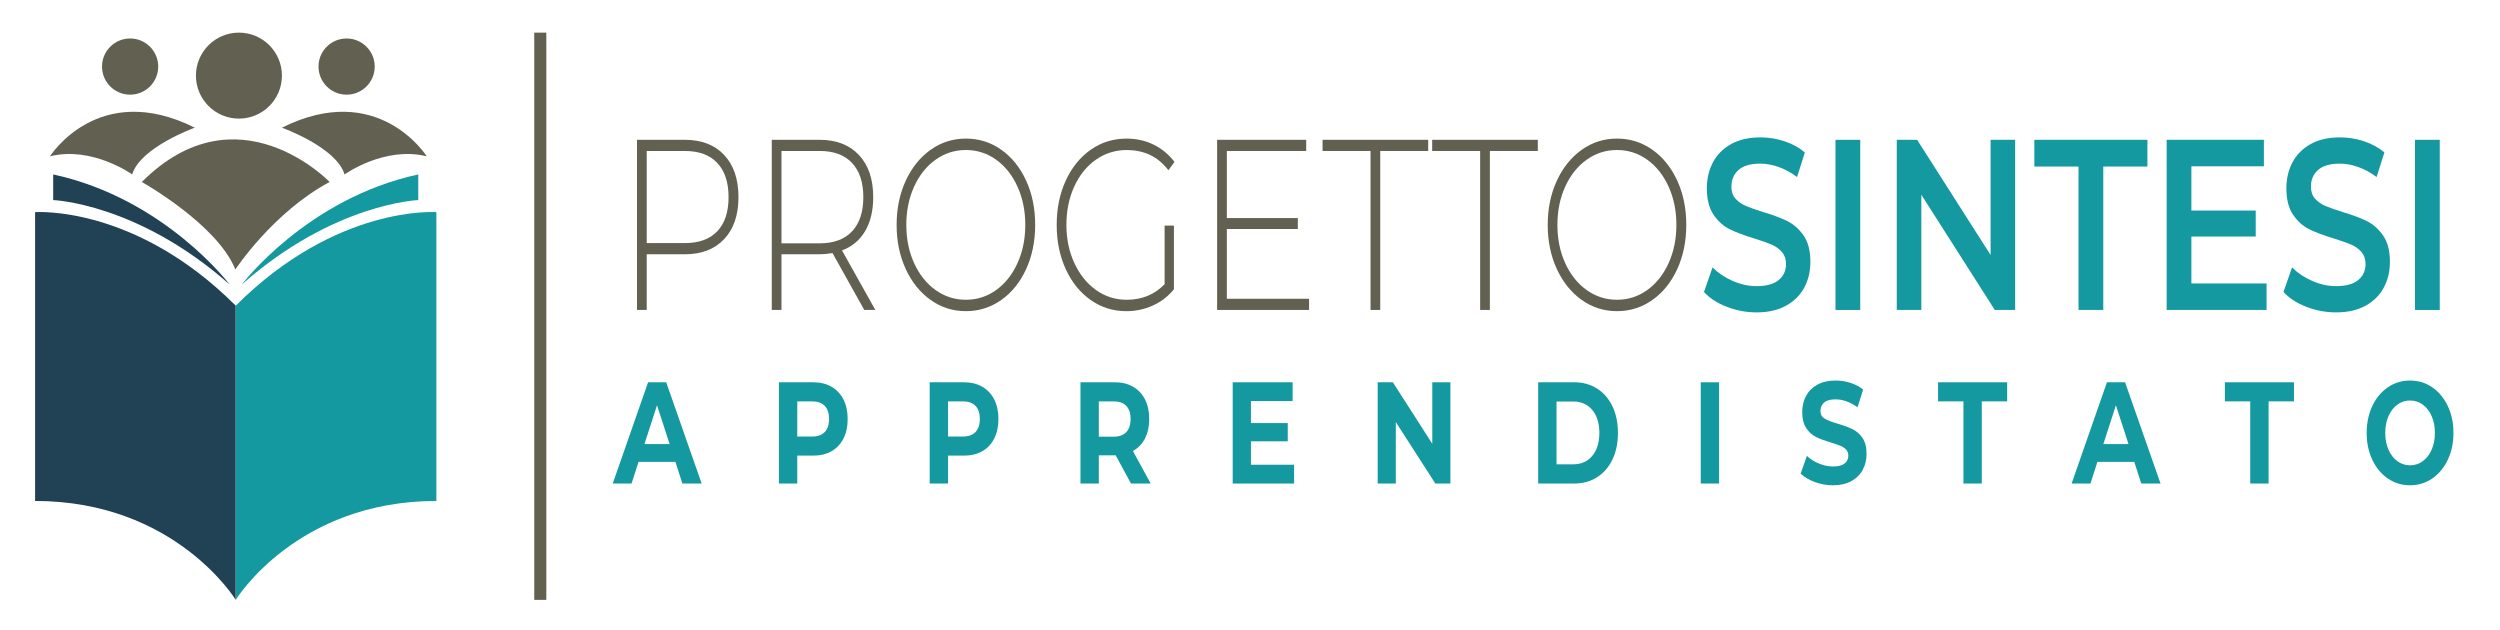<?xml version="1.0" encoding="iso-8859-1"?>
<!-- Generator: Adobe Illustrator 16.0.4, SVG Export Plug-In . SVG Version: 6.00 Build 0)  -->
<!DOCTYPE svg PUBLIC "-//W3C//DTD SVG 1.1//EN" "http://www.w3.org/Graphics/SVG/1.1/DTD/svg11.dtd">
<svg version="1.1" id="Livello_1" xmlns="http://www.w3.org/2000/svg" xmlns:xlink="http://www.w3.org/1999/xlink" x="0px" y="0px"
	 width="303.077px" height="76.41px" viewBox="0 0 303.077 76.41" style="enable-background:new 0 0 303.077 76.41;"
	 xml:space="preserve">
<g>
	<g>
		<g>
			<path style="fill:#214154;" d="M4.253,25.719c0,0,12.071-0.914,24.324,11.34v35.664c0,0-7.315-11.99-24.324-11.99V25.719z"/>
			<path style="fill:#1499A1;" d="M52.902,25.719c0,0-12.071-0.914-24.324,11.34v35.664c0,0,7.315-11.99,24.324-11.99V25.719z"/>
			<path style="fill:#214154;" d="M6.448,21.147v3.109c0,0,10.242,0.365,21.398,10.242C27.846,34.499,19.981,24.073,6.448,21.147"/>
			<path style="fill:#1499A1;" d="M50.707,21.147v3.109c0,0-10.242,0.365-21.398,10.242C29.309,34.499,37.173,24.073,50.707,21.147"
				/>
			<path style="fill:#626051;" d="M17.192,22.061c0,0,9.144,5.121,11.339,10.609c0,0,4.572-6.951,11.431-10.609
				C39.962,22.061,28.805,10.448,17.192,22.061"/>
			<path style="fill:#626051;" d="M16.026,21.147c0,0-4.847-3.475-9.968-2.195c0,0,5.853-9.326,17.558-3.473
				C23.616,15.479,16.997,17.856,16.026,21.147"/>
			<path style="fill:#626051;" d="M34.178,9.168c0,2.879-2.334,5.211-5.212,5.211c-2.879,0-5.213-2.332-5.213-5.211
				s2.334-5.213,5.213-5.213C31.844,3.956,34.178,6.29,34.178,9.168"/>
			<path style="fill:#626051;" d="M19.181,8.071c0,1.881-1.525,3.406-3.406,3.406c-1.882,0-3.407-1.525-3.407-3.406
				s1.525-3.406,3.407-3.406C17.656,4.665,19.181,6.19,19.181,8.071"/>
			<path style="fill:#626051;" d="M41.768,21.147c0,0,4.846-3.475,9.968-2.195c0,0-5.853-9.326-17.558-3.473
				C34.178,15.479,40.798,17.856,41.768,21.147"/>
			<path style="fill:#626051;" d="M38.613,8.071c0,1.881,1.525,3.406,3.406,3.406c1.882,0,3.407-1.525,3.407-3.406
				s-1.525-3.406-3.407-3.406C40.138,4.665,38.613,6.19,38.613,8.071"/>
		</g>
		
			<line style="fill:none;stroke:#626051;stroke-width:1.462;stroke-miterlimit:10;" x1="65.499" y1="3.956" x2="65.499" y2="72.723"/>
		<g>
			<path style="fill:#626051;" d="M86.963,28.028c0.908-0.963,1.361-2.338,1.361-4.125s-0.453-3.168-1.361-4.141
				c-0.907-0.973-2.222-1.459-3.945-1.459h-4.615v11.168h4.615C84.742,29.471,86.057,28.991,86.963,28.028 M87.793,18.79
				c1.155,1.229,1.732,2.934,1.732,5.113c0,2.16-0.577,3.855-1.732,5.084c-1.153,1.227-2.744,1.84-4.775,1.84h-4.615v6.748h-1.178
				V16.948h5.793C85.05,16.948,86.641,17.563,87.793,18.79"/>
			<path style="fill:#626051;" d="M99.354,29.5c1.723,0,3.038-0.486,3.945-1.457c0.908-0.973,1.363-2.354,1.363-4.141
				s-0.455-3.168-1.363-4.141c-0.907-0.973-2.222-1.459-3.945-1.459h-4.615V29.5H99.354z M104.776,37.575l-3.852-6.895
				c-0.571,0.098-1.092,0.146-1.57,0.146h-4.615v6.748h-1.176V16.948h5.791c2.031,0,3.624,0.615,4.777,1.842
				c1.153,1.229,1.73,2.934,1.73,5.113c0,1.629-0.327,3-0.98,4.111c-0.655,1.109-1.589,1.891-2.803,2.342l4.038,7.219H104.776z"/>
			<path style="fill:#626051;" d="M120.766,35.161c1.092-0.787,1.954-1.873,2.584-3.258s0.946-2.932,0.946-4.641
				s-0.316-3.256-0.946-4.641c-0.63-1.387-1.492-2.473-2.584-3.258c-1.093-0.783-2.315-1.178-3.67-1.178
				c-1.353,0-2.58,0.395-3.678,1.178c-1.1,0.785-1.966,1.871-2.596,3.258c-0.632,1.385-0.948,2.932-0.948,4.641
				s0.316,3.256,0.948,4.641c0.63,1.385,1.496,2.471,2.596,3.258c1.098,0.785,2.325,1.178,3.678,1.178
				C118.451,36.338,119.673,35.946,120.766,35.161 M112.805,36.352c-1.277-0.912-2.28-2.166-3.011-3.758
				c-0.73-1.59-1.096-3.367-1.096-5.332s0.366-3.742,1.096-5.334c0.731-1.592,1.734-2.844,3.011-3.758
				c1.277-0.912,2.708-1.369,4.291-1.369c1.586,0,3.015,0.451,4.292,1.354c1.277,0.904,2.282,2.152,3.012,3.742
				c0.731,1.592,1.096,3.381,1.096,5.365s-0.365,3.771-1.096,5.363c-0.73,1.592-1.735,2.838-3.012,3.74
				c-1.277,0.904-2.706,1.357-4.292,1.357C115.513,37.723,114.082,37.266,112.805,36.352"/>
			<path style="fill:#626051;" d="M141.186,27.35h1.13v7.721c-0.708,0.865-1.564,1.523-2.572,1.975
				c-1.007,0.451-2.073,0.678-3.196,0.678c-1.6,0-3.041-0.451-4.325-1.355c-1.285-0.902-2.293-2.15-3.024-3.744
				c-0.731-1.59-1.095-3.379-1.095-5.361c0-1.984,0.364-3.771,1.095-5.363s1.739-2.84,3.024-3.744
				c1.284-0.902,2.734-1.354,4.348-1.354c1.186,0,2.272,0.24,3.266,0.723c0.991,0.48,1.842,1.182,2.55,2.105l-0.739,1.002
				c-0.677-0.863-1.434-1.488-2.274-1.871c-0.837-0.383-1.764-0.574-2.78-0.574c-1.384,0-2.634,0.393-3.749,1.178
				c-1.115,0.787-1.989,1.873-2.619,3.256c-0.629,1.387-0.945,2.934-0.945,4.643c0,1.689,0.319,3.227,0.957,4.611
				c0.637,1.385,1.511,2.475,2.618,3.271c1.108,0.795,2.354,1.193,3.738,1.193c1.846,0,3.376-0.629,4.592-1.887V27.35z"/>
		</g>
		<polygon style="fill:#626051;" points="158.697,36.219 158.697,37.575 147.553,37.575 147.553,16.948 158.352,16.948 
			158.352,18.303 148.731,18.303 148.731,26.436 157.336,26.436 157.336,27.762 148.731,27.762 148.731,36.219 		"/>
		<polygon style="fill:#626051;" points="166.151,18.303 160.335,18.303 160.335,16.948 173.141,16.948 173.141,18.303 
			167.328,18.303 167.328,37.575 166.151,37.575 		"/>
		<polygon style="fill:#626051;" points="179.44,18.303 173.625,18.303 173.625,16.948 186.43,16.948 186.43,18.303 180.617,18.303 
			180.617,37.575 179.44,37.575 		"/>
		<g>
			<path style="fill:#626051;" d="M199.698,35.161c1.093-0.787,1.955-1.873,2.585-3.258s0.946-2.932,0.946-4.641
				s-0.316-3.256-0.946-4.641c-0.63-1.387-1.492-2.473-2.585-3.258c-1.092-0.783-2.313-1.178-3.669-1.178
				c-1.353,0-2.58,0.395-3.678,1.178c-1.101,0.785-1.966,1.871-2.597,3.258c-0.632,1.385-0.947,2.932-0.947,4.641
				s0.315,3.256,0.947,4.641c0.631,1.385,1.496,2.471,2.597,3.258c1.098,0.785,2.325,1.178,3.678,1.178
				C197.384,36.338,198.606,35.946,199.698,35.161 M191.738,36.352c-1.277-0.912-2.28-2.166-3.011-3.758
				c-0.73-1.59-1.097-3.367-1.097-5.332s0.366-3.742,1.097-5.334s1.733-2.844,3.011-3.758c1.277-0.912,2.708-1.369,4.291-1.369
				c1.586,0,3.015,0.451,4.292,1.354c1.277,0.904,2.281,2.152,3.012,3.742c0.731,1.592,1.097,3.381,1.097,5.365
				s-0.365,3.771-1.097,5.363c-0.73,1.592-1.734,2.838-3.012,3.74c-1.277,0.904-2.706,1.357-4.292,1.357
				C194.446,37.723,193.015,37.266,191.738,36.352"/>
			<path style="fill:#1499A1;" d="M209.332,37.192c-1.161-0.451-2.08-1.051-2.758-1.797l1.039-2.977
				c0.661,0.668,1.473,1.213,2.434,1.635s1.926,0.635,2.897,0.635c1.199,0,2.095-0.246,2.687-0.736
				c0.592-0.492,0.89-1.139,0.89-1.945c0-0.59-0.166-1.076-0.497-1.459s-0.75-0.682-1.256-0.898
				c-0.509-0.217-1.201-0.461-2.078-0.736c-1.23-0.373-2.228-0.746-2.988-1.121c-0.761-0.373-1.416-0.957-1.96-1.752
				c-0.546-0.797-0.82-1.871-0.82-3.227c0-1.141,0.243-2.178,0.728-3.109s1.216-1.676,2.191-2.227
				c0.977-0.549,2.173-0.824,3.587-0.824c0.984,0,1.955,0.156,2.908,0.471c0.954,0.316,1.778,0.768,2.468,1.357l-0.944,2.977
				c-0.708-0.531-1.447-0.934-2.216-1.209s-1.515-0.412-2.238-0.412c-1.184,0-2.064,0.254-2.642,0.766
				c-0.576,0.512-0.865,1.189-0.865,2.033c0,0.59,0.166,1.07,0.497,1.443c0.331,0.375,0.75,0.668,1.258,0.885
				c0.506,0.217,1.199,0.461,2.076,0.736c1.198,0.354,2.185,0.723,2.952,1.105c0.77,0.383,1.427,0.969,1.973,1.752
				c0.546,0.787,0.819,1.848,0.819,3.184c0,1.141-0.241,2.172-0.727,3.094c-0.485,0.924-1.22,1.662-2.204,2.211
				c-0.982,0.549-2.184,0.824-3.598,0.824C211.697,37.87,210.493,37.643,209.332,37.192"/>
		</g>
		<rect x="222.518" y="16.95" style="fill:#1499A1;" width="2.999" height="20.627"/>
		<polygon style="fill:#1499A1;" points="244.298,16.948 244.298,37.575 241.83,37.575 232.924,23.608 232.924,37.575 
			229.947,37.575 229.947,16.948 232.415,16.948 241.322,30.915 241.322,16.948 		"/>
		<polygon style="fill:#1499A1;" points="251.981,20.19 246.627,20.19 246.627,16.948 260.333,16.948 260.333,20.19 254.982,20.19 
			254.982,37.575 251.981,37.575 		"/>
		<polygon style="fill:#1499A1;" points="274.777,34.364 274.777,37.575 262.665,37.575 262.665,16.948 274.453,16.948 
			274.453,20.161 265.663,20.161 265.663,25.524 273.462,25.524 273.462,28.676 265.663,28.676 265.663,34.364 		"/>
		<g>
			<path style="fill:#1499A1;" d="M279.588,37.192c-1.161-0.451-2.08-1.051-2.759-1.797l1.04-2.977
				c0.66,0.668,1.473,1.213,2.435,1.635c0.961,0.422,1.925,0.635,2.896,0.635c1.199,0,2.096-0.246,2.688-0.736
				c0.592-0.492,0.889-1.139,0.889-1.945c0-0.59-0.166-1.076-0.497-1.459s-0.75-0.682-1.256-0.898
				c-0.508-0.217-1.201-0.461-2.078-0.736c-1.229-0.373-2.227-0.746-2.988-1.121c-0.761-0.373-1.416-0.957-1.96-1.752
				c-0.546-0.797-0.819-1.871-0.819-3.227c0-1.141,0.243-2.178,0.727-3.109c0.485-0.932,1.216-1.676,2.192-2.227
				c0.976-0.549,2.173-0.824,3.587-0.824c0.983,0,1.955,0.156,2.908,0.471c0.954,0.316,1.777,0.768,2.468,1.357l-0.945,2.977
				c-0.708-0.531-1.447-0.934-2.215-1.209c-0.769-0.275-1.515-0.412-2.239-0.412c-1.183,0-2.063,0.254-2.641,0.766
				s-0.866,1.189-0.866,2.033c0,0.59,0.166,1.07,0.497,1.443c0.331,0.375,0.75,0.668,1.258,0.885
				c0.506,0.217,1.199,0.461,2.076,0.736c1.199,0.354,2.186,0.723,2.954,1.105c0.768,0.383,1.425,0.969,1.971,1.752
				c0.546,0.787,0.82,1.848,0.82,3.184c0,1.141-0.241,2.172-0.727,3.094c-0.485,0.924-1.22,1.662-2.203,2.211
				c-0.984,0.549-2.186,0.824-3.6,0.824C281.954,37.87,280.749,37.643,279.588,37.192"/>
		</g>
		<rect x="292.774" y="16.95" style="fill:#1499A1;" width="2.999" height="20.627"/>
		<path style="fill:#1499A1;" d="M81.177,53.832l-1.525-4.701l-1.524,4.701H81.177z M81.877,55.99h-4.463l-0.852,2.631h-2.28
			l4.286-12.277h2.196l4.299,12.277h-2.335L81.877,55.99z"/>
		<g>
			<path style="fill:#1499A1;" d="M99.991,52.369c0.346-0.369,0.521-0.893,0.521-1.57c0-0.691-0.175-1.219-0.521-1.588
				c-0.349-0.369-0.857-0.551-1.525-0.551h-1.813v4.262h1.813C99.133,52.922,99.642,52.736,99.991,52.369 M100.807,46.887
				c0.628,0.363,1.11,0.877,1.448,1.545c0.339,0.666,0.508,1.455,0.508,2.367c0,0.9-0.169,1.686-0.508,2.357
				c-0.338,0.674-0.82,1.188-1.448,1.545c-0.628,0.355-1.366,0.535-2.217,0.535h-1.937v3.385h-2.225V46.344h4.162
				C99.44,46.344,100.179,46.525,100.807,46.887"/>
			<path style="fill:#1499A1;" d="M118.267,52.369c0.348-0.369,0.521-0.893,0.521-1.57c0-0.691-0.173-1.219-0.521-1.588
				c-0.349-0.369-0.857-0.551-1.525-0.551h-1.811v4.262h1.811C117.41,52.922,117.918,52.736,118.267,52.369 M119.085,46.887
				c0.626,0.363,1.109,0.877,1.448,1.545c0.339,0.666,0.508,1.455,0.508,2.367c0,0.9-0.169,1.686-0.508,2.357
				c-0.339,0.674-0.822,1.188-1.448,1.545c-0.628,0.355-1.366,0.535-2.219,0.535h-1.935v3.385h-2.225V46.344h4.16
				C117.719,46.344,118.458,46.525,119.085,46.887"/>
			<path style="fill:#1499A1;" d="M136.546,49.211c-0.348-0.369-0.857-0.551-1.525-0.551h-1.811v4.279h1.811
				c0.668,0,1.177-0.188,1.525-0.562c0.348-0.375,0.521-0.9,0.521-1.578C137.067,50.109,136.894,49.58,136.546,49.211
				 M137.109,58.621l-1.853-3.42h-0.111h-1.935v3.42h-2.225V46.344h4.16c0.853,0,1.591,0.182,2.219,0.543
				c0.626,0.363,1.109,0.877,1.448,1.543s0.508,1.457,0.508,2.369s-0.171,1.697-0.515,2.357c-0.343,0.662-0.83,1.168-1.462,1.518
				l2.156,3.947H137.109z"/>
		</g>
		<polygon style="fill:#1499A1;" points="156.883,56.34 156.883,58.621 149.44,58.621 149.44,46.344 156.705,46.344 156.705,48.623 
			151.651,48.623 151.651,51.289 156.115,51.289 156.115,53.5 151.651,53.5 151.651,56.34 		"/>
		<polygon style="fill:#1499A1;" points="175.834,46.344 175.834,58.619 174.007,58.619 169.215,51.166 169.215,58.619 
			167.017,58.619 167.017,46.344 168.857,46.344 173.636,53.797 173.636,46.344 		"/>
		<g>
			<path style="fill:#1499A1;" d="M190.733,56.289c0.961,0,1.728-0.344,2.301-1.027c0.571-0.684,0.858-1.609,0.858-2.779
				s-0.287-2.096-0.858-2.781c-0.573-0.684-1.34-1.025-2.301-1.025h-2.032v7.613H190.733z M186.476,46.344h4.367
				c1.043,0,1.966,0.254,2.768,0.762c0.801,0.51,1.423,1.227,1.867,2.15s0.666,2,0.666,3.227c0,1.229-0.222,2.303-0.666,3.227
				s-1.066,1.641-1.867,2.148c-0.802,0.508-1.725,0.762-2.768,0.762h-4.367V46.344z"/>
		</g>
		<rect x="206.182" y="46.344" style="fill:#1499A1;" width="2.225" height="12.275"/>
		<g>
			<path style="fill:#1499A1;" d="M220.003,58.436c-0.708-0.262-1.278-0.604-1.709-1.025l0.756-2.141
				c0.411,0.387,0.901,0.697,1.47,0.93c0.566,0.234,1.136,0.352,1.703,0.352c0.632,0,1.098-0.119,1.4-0.359
				c0.302-0.24,0.453-0.557,0.453-0.955c0-0.293-0.09-0.537-0.269-0.729c-0.178-0.193-0.407-0.348-0.686-0.465
				c-0.28-0.115-0.658-0.246-1.134-0.387c-0.733-0.221-1.332-0.443-1.799-0.666c-0.466-0.221-0.867-0.578-1.202-1.068
				c-0.333-0.492-0.501-1.146-0.501-1.965c0-0.715,0.15-1.359,0.453-1.938c0.303-0.58,0.758-1.039,1.367-1.377
				c0.608-0.34,1.353-0.51,2.231-0.51c0.613,0,1.212,0.094,1.798,0.281s1.099,0.455,1.538,0.807l-0.685,2.156
				c-0.89-0.643-1.778-0.963-2.664-0.963c-0.625,0-1.083,0.127-1.382,0.385c-0.297,0.258-0.445,0.598-0.445,1.018
				c0,0.422,0.171,0.734,0.513,0.938c0.346,0.205,0.868,0.406,1.574,0.605c0.733,0.223,1.332,0.445,1.799,0.668
				c0.466,0.221,0.867,0.572,1.2,1.051c0.335,0.48,0.503,1.129,0.503,1.947c0,0.701-0.154,1.34-0.461,1.92
				c-0.306,0.578-0.767,1.037-1.379,1.377c-0.613,0.34-1.361,0.508-2.238,0.508C221.448,58.83,220.713,58.699,220.003,58.436"/>
		</g>
		<polygon style="fill:#1499A1;" points="238.028,48.658 234.953,48.658 234.953,46.344 243.33,46.344 243.33,48.658 
			240.252,48.658 240.252,58.619 238.028,58.619 		"/>
		<path style="fill:#1499A1;" d="M258.039,53.832l-1.525-4.701l-1.523,4.701H258.039z M258.739,55.99h-4.465l-0.851,2.631h-2.28
			l4.284-12.277h2.198l4.299,12.277h-2.335L258.739,55.99z"/>
		<polygon style="fill:#1499A1;" points="272.798,48.658 269.723,48.658 269.723,46.344 278.1,46.344 278.1,48.658 275.023,48.658 
			275.023,58.619 272.798,58.619 		"/>
		<g>
			<path style="fill:#1499A1;" d="M293.712,55.91c0.459-0.332,0.818-0.797,1.079-1.393c0.261-0.598,0.392-1.275,0.392-2.035
				s-0.131-1.439-0.392-2.035s-0.62-1.061-1.079-1.395c-0.456-0.332-0.97-0.498-1.537-0.498c-0.568,0-1.081,0.166-1.538,0.498
				c-0.459,0.334-0.816,0.799-1.077,1.395c-0.263,0.596-0.392,1.275-0.392,2.035s0.129,1.438,0.392,2.035
				c0.261,0.596,0.618,1.061,1.077,1.393c0.457,0.334,0.97,0.5,1.538,0.5C292.743,56.41,293.256,56.244,293.712,55.91
				 M289.476,58.006c-0.801-0.549-1.427-1.305-1.88-2.27c-0.455-0.965-0.681-2.049-0.681-3.254s0.226-2.289,0.681-3.254
				c0.453-0.965,1.079-1.723,1.88-2.271s1.701-0.824,2.699-0.824c0.997,0,1.895,0.275,2.692,0.824
				c0.796,0.549,1.424,1.307,1.881,2.271c0.458,0.965,0.687,2.049,0.687,3.254s-0.229,2.289-0.687,3.254
				c-0.457,0.965-1.085,1.721-1.881,2.27c-0.798,0.551-1.695,0.824-2.692,0.824C291.177,58.83,290.277,58.557,289.476,58.006"/>
		</g>
	</g>
</g>
</svg>

